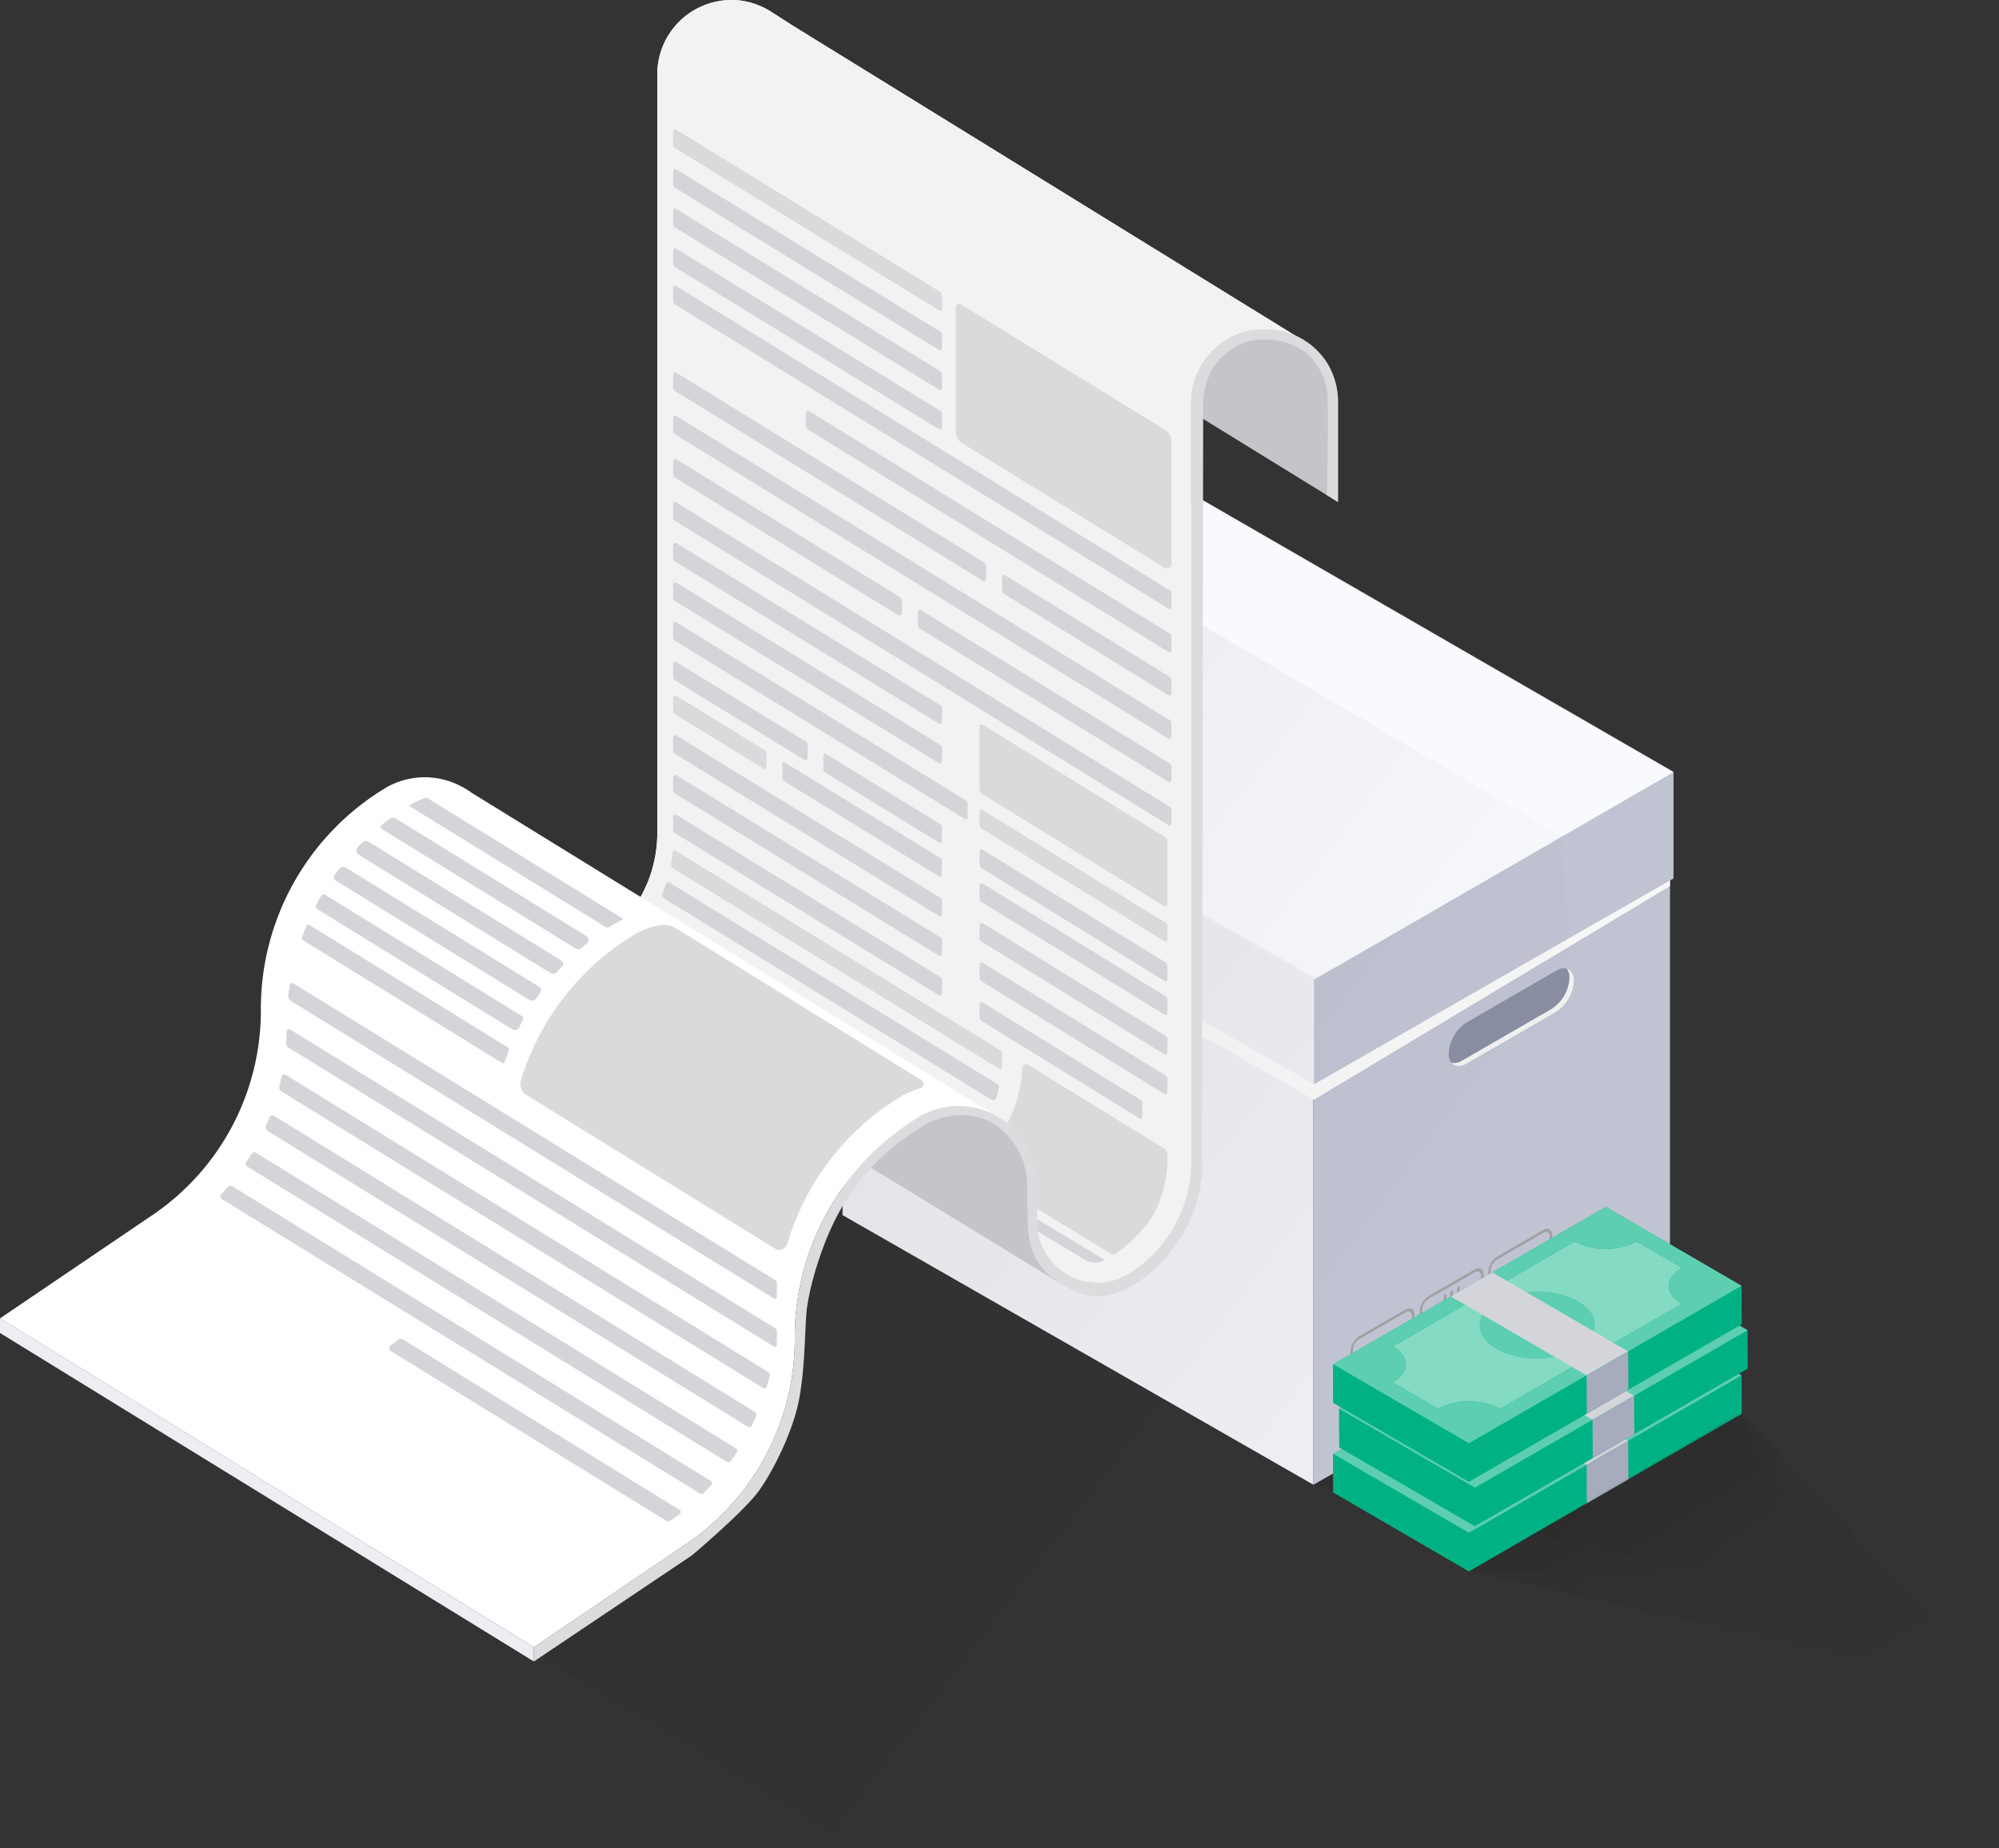 <svg xmlns="http://www.w3.org/2000/svg" xmlns:xlink="http://www.w3.org/1999/xlink" height="434.538" viewBox="0 0 470 434.538" width="470"><rect x="0" y="0" width="470" height="434.538" fill="#333333" stroke="none"/><linearGradient id="a" gradientUnits="objectBoundingBox" x1=".979" x2="-.144" y1=".778" y2="-.021"><stop offset="0" stop-opacity="0"></stop><stop offset="1"></stop></linearGradient><linearGradient id="b" x1=".832" x2="-.052" xlink:href="#a" y1=".723" y2=".086"></linearGradient><linearGradient id="c" x1=".946" x2="-.178" xlink:href="#a" y1=".874" y2="-.084"></linearGradient><linearGradient id="d" x1=".828" x2="-.117" xlink:href="#a" y1=".878" y2="-.022"></linearGradient><linearGradient id="e" gradientUnits="objectBoundingBox" x1=".806" x2="-.04" y1=".682" y2=".069"><stop offset=".034" stop-opacity="0"></stop><stop offset="1"></stop></linearGradient><path d="m490.109 649.729 124.607 28.11-40.453-78.739z" fill="url(#a)" opacity=".1" transform="translate(-181.866 -300.59)"></path><path d="m490.109 649.606 78.884 1.769 5.512-54.811z" fill="url(#b)" opacity=".1" transform="translate(-181.866 -300.468)"></path><path d="m533.164 524.332c-.5.281-19.741 22.907-19.741 22.907l24.039 10.192s20.789-15.231 20.286-15.031 5.6-25.931 5.6-25.931z" fill="#898ea2" transform="translate(-182.995 -296.588)"></path><path d="m458.234 420.964-83.877 48.425 110.719 63.933 83.824-48.4.051-.031zm-27.445 41.716-21.053 12.157c-2.322 1.342-4.2.259-4.2-2.421a9.272 9.272 0 0 1 4.2-7.278l21.053-12.155c2.315-1.338 4.207-.259 4.207 2.427a9.292 9.292 0 0 1 -4.207 7.27z" fill="#f1f1f1" transform="translate(-176.26 -291.963)"></path><path d="m458.383 422.745-80.939 46.731 58.889 34 22.051 12.714 26.842 15.059 22.05-12.278 58.891-34zm-27.445 40.021-21.053 12.157c-2.322 1.342-4.2.259-4.2-2.421a9.273 9.273 0 0 1 4.2-7.278l21.053-12.155c2.315-1.338 4.207-.259 4.207 2.427a9.292 9.292 0 0 1 -4.207 7.27z" fill="#bfbfbf" transform="translate(-176.41 -292.049)"></path><path d="m377.444 469.476 58.889 34 22.051 12.714v-93.445zm53.494-6.709-21.053 12.157c-2.322 1.342-4.2.259-4.2-2.421a9.273 9.273 0 0 1 4.2-7.278l21.053-12.155c2.315-1.338 4.207-.259 4.207 2.427a9.292 9.292 0 0 1 -4.207 7.269z" fill="#dadada" transform="translate(-176.41 -292.049)"></path><path d="m485.076 643.493v-107.712l-110.72-63.926v108.245z" fill="#edeef3" transform="translate(-176.26 -294.428)"></path><path d="m490.711 536.577v107.707l83.824-47.994v-108.117zm57.054-3.431-21.059 12.154c-2.315 1.335-4.2.246-4.2-2.427a9.289 9.289 0 0 1 4.2-7.272l21.059-12.161c2.326-1.342 4.2-.255 4.2 2.427a9.259 9.259 0 0 1 -4.2 7.279z" fill="#c0c3d2" transform="translate(-181.896 -295.218)"></path><path d="m553.614 527.642a9.259 9.259 0 0 1 -4.2 7.275l-21.059 12.158c-1.507.874-2.841.71-3.576-.244a3.307 3.307 0 0 0 2.521-.489l21.058-12.154a9.3 9.3 0 0 0 4.2-7.279 3.425 3.425 0 0 0 -.633-2.177c1.029.286 1.689 1.316 1.689 2.91z" fill="#f1f1f1" transform="translate(-183.546 -296.989)"></path><path d="m436.606 457.02a9.292 9.292 0 0 1 -4.207 7.269l-21.053 12.157c-1.638.947-3.048.688-3.74-.489a3.055 3.055 0 0 0 2.753-.391l21.055-12.166a9.261 9.261 0 0 0 4.209-7.262 3.767 3.767 0 0 0 -.465-1.944 2.82 2.82 0 0 1 1.448 2.826z" fill="#f1f1f1" transform="translate(-177.871 -293.572)"></path><path d="m485.193 552.963-110.806-63.112-.035-18 194.548 15.532v15.374z" fill="#f7f7f7" transform="translate(-176.26 -294.428)"></path><path d="m458.078 408.386-84.6 48.843 111.673 64.471 84.537-48.817.057-.031z" fill="#f1f1f1" transform="translate(-176.218 -291.354)"></path><path d="m457.667 408.425-84.124 48.575 61.207 35.333 22.918 13.213 27.9 15.654 22.913-12.766 61.212-35.33z" fill="#f9fafe" transform="translate(-176.221 -291.356)"></path><path d="m485.15 548.767v-24.584l-111.673-64.468v25.117z" fill="#edeef3" transform="translate(-176.218 -293.84)"></path><path d="m490.834 524.986v24.578l84.537-48.4v-24.995z" fill="#c0c3d2" transform="translate(-181.901 -294.637)"></path><g fill="#a1a1a1"><path d="m504.919 628.316-.593.338v-10.311l.59-.344z" transform="translate(-182.555 -301.506)"></path><path d="m506.939 619.011-.436.713-1.987-1.316-1.993 3.617-.434-.218 2.427-4.4z" transform="translate(-182.447 -301.477)"></path><path d="m511.151 624.721-.592.344v-10.324l.592-.338z" transform="translate(-182.857 -301.332)"></path><path d="m513.17 615.409-.434.723-1.987-1.326-1.99 3.623-.435-.211 2.426-4.419z" transform="translate(-182.749 -301.302)"></path><path d="m512.99 624.191-11.065 6.385c-.164.091-.3.018-.3-.171a.648.648 0 0 1 .3-.511l11.065-6.388c.164-.1.3-.016.3.167a.673.673 0 0 1 -.3.518z" transform="translate(-182.424 -301.77)"></path><path d="m512.811 626.265-10.879 6.281c-1.145.662-2.074.126-2.074-1.2v-12.561a4.588 4.588 0 0 1 2.074-3.591l10.879-6.284c1.144-.66 2.075-.12 2.075 1.2v12.56a4.6 4.6 0 0 1 -2.075 3.595zm-10.879-10.384a3.274 3.274 0 0 0 -1.485 2.556v12.568c0 .944.668 1.332 1.485.853l10.879-6.279a3.268 3.268 0 0 0 1.482-2.563v-12.565c0-.951-.666-1.329-1.484-.855z" transform="translate(-182.338 -301.052)"></path><path d="m524.837 618.28c-.163.091-.3.012-.3-.17v-9a.665.665 0 0 1 .3-.512c.164-.094.3-.022.3.17v8.992a.663.663 0 0 1 -.3.52z" transform="translate(-183.533 -301.049)"></path><path d="m529.909 616.361-10.879 6.278c-1.143.663-2.075.124-2.073-1.193v-12.567a4.594 4.594 0 0 1 2.075-3.592l10.877-6.287c1.146-.659 2.077-.12 2.077 1.2v12.563a4.61 4.61 0 0 1 -2.077 3.598zm-10.879-10.4a3.3 3.3 0 0 0 -1.484 2.569v12.57c0 .937.664 1.326 1.484.855l10.879-6.287a3.282 3.282 0 0 0 1.483-2.57v-12.558c0-.947-.669-1.326-1.485-.855z" transform="translate(-183.166 -300.572)"></path><path d="m529.114 609.169c-.425-1.664-2.272-2.03-4.49-.755a9.788 9.788 0 0 0 -4.491 5.943z" transform="translate(-183.32 -301.005)"></path><path d="m523.191 608.059c-.164.091-.295.022-.295-.167v-2.192a.641.641 0 0 1 .295-.514c.165-.1.3-.023.3.17v2.193a.652.652 0 0 1 -.3.51z" transform="translate(-183.454 -300.883)"></path><path d="m524.837 607.11c-.163.091-.3.015-.3-.17v-2.194a.658.658 0 0 1 .3-.514c.164-.1.295-.023.295.173v2.195a.648.648 0 0 1 -.295.51z" transform="translate(-183.534 -300.837)"></path><path d="m526.479 606.162c-.162.1-.294.012-.294-.177v-2.185a.635.635 0 0 1 .294-.512c.164-.094.3-.022.3.165v2.193a.667.667 0 0 1 -.3.516z" transform="translate(-183.613 -300.792)"></path><path d="m546.862 606.606-10.878 6.284c-1.146.663-2.08.12-2.076-1.2v-12.567a4.608 4.608 0 0 1 2.08-3.592l10.878-6.284c1.146-.657 2.075-.12 2.075 1.2v12.567a4.586 4.586 0 0 1 -2.079 3.592zm-10.878-10.394a3.283 3.283 0 0 0 -1.483 2.566v12.572c0 .941.664 1.323 1.484.853l10.878-6.284a3.271 3.271 0 0 0 1.482-2.56v-12.569c0-.944-.663-1.331-1.482-.855z" transform="translate(-183.987 -300.1)"></path><path d="m541.787 606.7c-.164.1-.3.022-.3-.165v-9a.646.646 0 0 1 .3-.508c.163-.1.3-.022.3.17v8.989a.64.64 0 0 1 -.3.514z" transform="translate(-184.355 -300.488)"></path><path d="m543.067 606.349-2.7 1.563c-.162.091-.3.016-.3-.177a.658.658 0 0 1 .3-.511l2.7-1.559c.168-.1.3-.019.3.173a.646.646 0 0 1 -.3.511z" transform="translate(-184.286 -300.907)"></path><path d="m544.524 594.422v4.2a3.936 3.936 0 0 1 -1.778 3.083l-2.175 1.263c-.987.562-1.78.107-1.78-1.035v-4.194l1.081-.619v4.5c0 .176.131.265.293.164a.661.661 0 0 0 .3-.511v-4.5z" transform="translate(-184.224 -300.364)"></path></g><path d="m495.566 642.74.046 9.04 31.913 18.545 64.125-37.025-.047-9.04-31.912-18.545" fill="#00b283" transform="translate(-182.131 -300.911)"></path><ellipse cx="13.506" cy="7.823" fill="#5eceb1" rx="13.506" ry="7.823" transform="matrix(1 -.003 .003 1 347.926 324.806)"></ellipse><path d="m553.056 614.264a16.1 16.1 0 0 0 14.606 0l10.638 6.181c-4.045 2.335-4.069 6.123-.048 8.459l-42.714 24.662a16.1 16.1 0 0 0 -14.6 0l-10.638-6.183c4.042-2.336 4.064-6.122.046-8.458zm.761 25.182c5.29-3.054 5.317-8.008.062-11.063s-13.809-3.055-19.1 0-5.317 8.009-.062 11.063 13.807 3.056 19.1 0" fill="#85dac3" transform="translate(-182.844 -301.325)"></path><path d="m591.6 624.262-64.125 37.023-31.909-18.545 64.125-37.023zm-71.382 28.89a16.1 16.1 0 0 1 14.6 0l42.714-24.661c-4.021-2.337-4-6.125.048-8.46l-10.638-6.181a16.1 16.1 0 0 1 -14.606 0l-42.713 24.661c4.018 2.336 4 6.122-.046 8.458l10.638 6.182" fill="#5eceb1" transform="translate(-182.131 -300.911)"></path><path d="m524.639 627.535 31.912 18.545 9.769-5.64-31.913-18.54z" fill="#d4d5db" transform="translate(-183.539 -301.695)"></path><path d="m558.205 647.034.046 9.04 9.769-5.64-.046-9.04z" fill="#a6abbe" transform="translate(-185.164 -302.638)"></path><path d="m527.48 663.169v9.04l-31.866-18.545v-9.04z" fill="#00b283" transform="translate(-182.133 -302.795)"></path><path d="m497.04 631.592.046 9.04 31.914 18.545 64.125-37.023-.047-9.04-31.912-18.545" fill="#00b283" transform="translate(-182.202 -300.372)"></path><ellipse cx="13.506" cy="7.823" fill="#5eceb1" rx="13.506" ry="7.823" transform="matrix(1 -.003 .003 1 349.329 314.197)"></ellipse><path d="m554.531 603.116a16.091 16.091 0 0 0 14.6 0l10.638 6.182c-4.045 2.335-4.069 6.123-.048 8.459l-42.714 24.661a16.1 16.1 0 0 0 -14.6 0l-10.638-6.182c4.042-2.336 4.064-6.122.046-8.458zm.76 25.182c5.29-3.054 5.318-8.008.062-11.063s-13.809-3.055-19.1 0-5.317 8.009-.062 11.063 13.807 3.056 19.1 0" fill="#85dac3" transform="translate(-182.915 -300.786)"></path><path d="m593.077 613.114-64.125 37.023-31.912-18.545 64.125-37.023zm-71.377 28.886a16.1 16.1 0 0 1 14.6 0l42.714-24.662c-4.021-2.336-4-6.124.048-8.459l-10.64-6.179a16.1 16.1 0 0 1 -14.606 0l-42.716 24.663c4.018 2.336 4 6.122-.046 8.458z" fill="#5eceb1" transform="translate(-182.202 -300.372)"></path><path d="m526.113 616.387 31.912 18.545 9.769-5.64-31.912-18.545z" fill="#d4d5db" transform="translate(-183.61 -301.155)"></path><path d="m559.679 635.886.046 9.04 9.769-5.64-.046-9.04z" fill="#a6abbe" transform="translate(-185.235 -302.1)"></path><path d="m528.954 652.021v9.04l-31.866-18.545v-9.04z" fill="#00b283" transform="translate(-182.204 -302.256)"></path><path d="m495.566 620.617.046 9.04 31.912 18.543 64.125-37.023-.047-9.04-31.912-18.545" fill="#00b283" transform="translate(-182.131 -299.84)"></path><ellipse cx="13.506" cy="7.823" fill="#5eceb1" rx="13.506" ry="7.823" transform="matrix(1 -.003 .003 1 347.926 303.754)"></ellipse><path d="m553.056 592.141a16.1 16.1 0 0 0 14.606 0l10.638 6.182c-4.045 2.335-4.069 6.123-.048 8.459l-42.714 24.661a16.1 16.1 0 0 0 -14.6 0l-10.638-6.183c4.042-2.336 4.064-6.123.046-8.458zm.761 25.182c5.29-3.054 5.317-8.008.062-11.063s-13.809-3.055-19.1 0-5.317 8.008-.062 11.063 13.807 3.055 19.1 0" fill="#85dac3" transform="translate(-182.844 -300.254)"></path><path d="m591.6 602.139-64.125 37.023-31.912-18.545 64.125-37.023zm-71.382 28.89a16.1 16.1 0 0 1 14.6 0l42.714-24.661c-4.021-2.336-4-6.124.048-8.459l-10.638-6.182a16.093 16.093 0 0 1 -14.606 0l-42.713 24.661c4.018 2.336 4 6.122-.046 8.458l10.638 6.182" fill="#5eceb1" transform="translate(-182.131 -299.84)"></path><path d="m524.639 605.412 31.912 18.545 9.769-5.64-31.912-18.545z" fill="#d4d5db" transform="translate(-183.539 -300.623)"></path><path d="m558.205 624.911.046 9.04 9.769-5.64-.046-9.04z" fill="#a6abbe" transform="translate(-185.164 -301.568)"></path><path d="m527.48 641.046v9.04l-31.866-18.545v-9.041z" fill="#00b283" transform="translate(-182.133 -301.724)"></path><path d="m529.151 671.7 124.607 28.11-60.731-65.724z" fill="url(#c)" opacity=".1" transform="translate(-183.758 -302.285)"></path><path d="m529.151 671.729 78.884 1.769-14.758-38.792z" fill="url(#d)" opacity=".1" transform="translate(-183.758 -302.315)"></path><path d="m542.673 615.994-5.6-126.645-91.994-54-206.99 210.746 132.606 81.1z" fill="url(#e)" opacity=".1" transform="translate(-169.661 -292.66)"></path><path d="m166.178 595.348 125.522 77.319 35.865-24.307a58.093 58.093 0 0 0 25.481-48.035v-.462a60.573 60.573 0 0 1 28.887-51.657 18.225 18.225 0 0 1 18.106-.677l.066.033a18.564 18.564 0 0 1 2.431 1.5 18.233 18.233 0 0 1 7.523 14.865v8.9a14.123 14.123 0 0 0 21.641 11.955h.016a31.019 31.019 0 0 0 14.518-26.258v-178.35a17.362 17.362 0 0 1 13.625-17c7.491 1.9 14.865 3.6 14.865 3.6l-122.224-75.393-5.158-3.308a18.634 18.634 0 0 0 -1.852-1.009 17.27 17.27 0 0 0 -5.539-1.571 17.458 17.458 0 0 0 -19.231 17.362v178.333a30.965 30.965 0 0 1 -3.919 15.08l-39.738-24.488a16.388 16.388 0 0 0 -2.629-1.6l-.066-.049a18.539 18.539 0 0 0 -8.334-2 18.259 18.259 0 0 0 -9.623 2.761 60.638 60.638 0 0 0 -28.9 51.64v.48a58.036 58.036 0 0 1 -25.464 48.035z" fill="#fff" transform="translate(-166.178 -285.398)"></path><path d="m307.612 524.386-6.981-4.3a14.3 14.3 0 0 0 6.981 4.3z" fill="#fff" transform="translate(-172.69 -296.764)"></path><path d="m379.66 572.172 46.126 28.167.182-2.879a13.964 13.964 0 0 1 -5.568-11.26v-8.9a18.232 18.232 0 0 0 -7.523-14.865 18.551 18.551 0 0 0 -2.431-1.5l-.066-.033a18.225 18.225 0 0 0 -18.106.677c-3.94 2.416-9.39 7.421-12.614 10.593z" fill="#c4c4c9" transform="translate(-176.517 -298.64)"></path><path d="m460.486 386.079v-1.939a17.419 17.419 0 0 1 26.625-14.787 16.764 16.764 0 0 1 7.9 14.232v23.774z" fill="#c4c4c9" transform="translate(-180.432 -289.335)"></path><path d="m166.178 611.115v3.445l125.522 77.233v-3.359z" fill="#edeef3" transform="translate(-166.178 -301.173)"></path><path d="m324.458 496.266 83.242 51.263.076.031a16.322 16.322 0 0 1 1.837 1.092l.592.41a18.289 18.289 0 0 1 7.527 14.872v8.893a14.122 14.122 0 0 0 21.641 11.958h.015a31.044 31.044 0 0 0 14.524-26.27v-178.346a17.361 17.361 0 0 1 13.612-17c7.5 1.913 14.873 3.612 14.873 3.612l-122.23-75.405-5.159-3.308a18.4 18.4 0 0 0 -1.852-1 17.131 17.131 0 0 0 -5.539-1.579 17.456 17.456 0 0 0 -19.227 17.361v178.35a30.863 30.863 0 0 1 -3.932 15.066z" fill="#f2f2f3" transform="translate(-173.844 -285.398)"></path><path d="m327.967 505.787 79.961 49.154a30.245 30.245 0 0 0 1.062-3.869l-79.248-48.7a28.157 28.157 0 0 1 -1.775 3.415z" fill="#f2f2f3" transform="translate(-174.014 -295.906)"></path><path d="m466.249 367.109a17.363 17.363 0 0 0 -13.625 17v178.348a31.019 31.019 0 0 1 -14.518 26.258h-.016a14.123 14.123 0 0 1 -21.645-11.955v-8.9a18.232 18.232 0 0 0 -7.523-14.86 18.564 18.564 0 0 0 -2.431-1.505l-.066-.033a18.228 18.228 0 0 0 -18.106.678 60.57 60.57 0 0 0 -28.887 51.66v.463a58.092 58.092 0 0 1 -25.481 48.034l-35.865 24.303v3.36l37.146-24.941s12.368-10.386 15.846-15.3c3.685-5.2 7.979-14.235 9.335-21.224s1.374-15.43 1.739-20.252 2.86-14.219 6.631-21.858c6.063-12.281 14.844-18.6 20.765-22.319 3.879-2.435 11.884-4.352 17.817.329a17.424 17.424 0 0 1 6.716 13.353c.413 9.136-1.406 16.491 6.346 22.3 8.46 6.335 13.891 3.79 17.89 1.84 1.278-.623 7.027-4.017 11.833-11.58 6.064-9.545 5.029-18.346 5.029-18.346l.276-177.089s-.869-11.827 11.075-15.41c0 0 10.386-2.312 15.864 5.955a14.278 14.278 0 0 1 2.325 7.751c.207 5.03-.159 22.588-.159 22.588l2.587 1.6v-24.276a19.056 19.056 0 0 0 -2.243-7.859c-2.393-4.151-8.491-9.93-18.655-8.113z" fill="#dcdcdf" transform="translate(-172.566 -289.339)"></path><path d="m419.551 548.4h.036z" fill="#f2f2f3" transform="translate(-178.449 -298.135)"></path><path d="m403.918 393.3 47.516 29.224a1.049 1.049 0 0 0 1.6-.892v-28.974a2.925 2.925 0 0 0 -1.387-2.487l-48.059-29.559a.839.839 0 0 0 -1.281.715v29.087a3.394 3.394 0 0 0 1.611 2.886z" fill="#dadadd" transform="translate(-177.614 -289.035)"></path><path d="m332.974 360.413 115.963 71.487a.47.47 0 0 0 .717-.4v-3.187a.857.857 0 0 0 -.407-.729l-116.009-71.515a.483.483 0 0 0 -.736.41v3.087a1 1 0 0 0 .472.847z" fill="#d4d5d8" transform="translate(-174.233 -288.817)"></path><path d="m332.974 351.181 62.026 38.106a.469.469 0 0 0 .716-.4v-3.187a.856.856 0 0 0 -.406-.729l-62.07-38.134a.482.482 0 0 0 -.736.41v3.087a1 1 0 0 0 .47.847z" fill="#d4d5d8" transform="translate(-174.233 -288.37)"></path><path d="m332.974 341.384 62.026 38.106a.469.469 0 0 0 .716-.4v-3.19a.856.856 0 0 0 -.406-.729l-62.07-38.134a.482.482 0 0 0 -.736.41v3.087a1 1 0 0 0 .47.85z" fill="#d4d5d8" transform="translate(-174.233 -287.896)"></path><path d="m332.974 331.587 62.026 38.106a.469.469 0 0 0 .716-.4v-3.187a.856.856 0 0 0 -.406-.729l-62.07-38.134a.483.483 0 0 0 -.736.41v3.087a1 1 0 0 0 .47.847z" fill="#d4d5d8" transform="translate(-174.233 -287.421)"></path><path d="m332.974 321.79 62.026 38.11a.469.469 0 0 0 .716-.4v-3.187a.856.856 0 0 0 -.406-.729l-62.07-38.134a.482.482 0 0 0 -.736.41v3.087a1 1 0 0 0 .47.843z" fill="#dadadd" transform="translate(-174.233 -286.947)"></path><path d="m397.111 488.185-26.891-16.512a.388.388 0 0 0 -.592.331v3.2a1.087 1.087 0 0 0 .518.927l26.647 16.376a.471.471 0 0 0 .714-.41v-3.187a.9.9 0 0 0 -.396-.725z" fill="#d4d5d8" transform="translate(-176.032 -294.417)"></path><path d="m332.5 449.372v3.08a1.006 1.006 0 0 0 .471.85l30.4 18.681a.486.486 0 0 0 .741-.415v-3.063a1.051 1.051 0 0 0 -.5-.9l-30.365-18.647a.482.482 0 0 0 -.747.414z" fill="#d4d5d8" transform="translate(-174.233 -293.316)"></path><path d="m332.974 443.5 68.039 41.841a.469.469 0 0 0 .716-.4v-3.188a.858.858 0 0 0 -.406-.729l-68.085-41.87a.483.483 0 0 0 -.736.41v3.087a1 1 0 0 0 .472.849z" fill="#d4d5d8" transform="translate(-174.233 -292.841)"></path><path d="m332.974 433.705 62.026 38.106a.469.469 0 0 0 .716-.4v-3.187a.856.856 0 0 0 -.406-.729l-62.07-38.134a.483.483 0 0 0 -.736.41v3.087a1 1 0 0 0 .47.847z" fill="#d4d5d8" transform="translate(-174.233 -292.367)"></path><path d="m332.974 423.908 62.026 38.106a.469.469 0 0 0 .716-.4v-3.187a.856.856 0 0 0 -.406-.729l-62.07-38.134a.483.483 0 0 0 -.736.41v3.087a1 1 0 0 0 .47.847z" fill="#d4d5d8" transform="translate(-174.233 -291.893)"></path><path d="m332.974 491.04 62.026 38.106a.469.469 0 0 0 .716-.4v-3.187a.856.856 0 0 0 -.406-.729l-62.072-38.13a.483.483 0 0 0 -.736.41v3.087a1 1 0 0 0 .472.843z" fill="#d4d5d8" transform="translate(-174.233 -295.144)"></path><path d="m332.685 499.869 76.5 47.015c.38.243.5.015.547-.152v-.015c.045-.713.075-1.442.075-2.17v-1.214a.985.985 0 0 0 -.3-.759.357.357 0 0 1 -.06-.045l-76.411-46.969a.449.449 0 0 0 -.683.364c-.075.835-.182 1.669-.319 2.488a1.453 1.453 0 0 0 .651 1.457z" fill="#dadadd" transform="translate(-174.21 -295.573)"></path><path d="m330.318 507.226 76.872 47.255a.767.767 0 0 0 1.132-.414q.348-1.121.611-2.271a.969.969 0 0 0 -.441-1.037l-77.009-47.318a.528.528 0 0 0 -.778.289q-.361 1.083-.809 2.135a1.091 1.091 0 0 0 .422 1.361z" fill="#d4d5d8" transform="translate(-174.103 -295.954)"></path><path d="m332.974 481.243 62.026 38.106a.469.469 0 0 0 .716-.4v-3.188a.856.856 0 0 0 -.406-.729l-62.072-38.132a.483.483 0 0 0 -.736.41v3.09a1 1 0 0 0 .472.843z" fill="#d4d5d8" transform="translate(-174.233 -294.669)"></path><path d="m332.974 471.446 62.026 38.106a.469.469 0 0 0 .716-.4v-3.188a.856.856 0 0 0 -.406-.729l-62.072-38.135a.483.483 0 0 0 -.736.41v3.09a1 1 0 0 0 .472.846z" fill="#d4d5d8" transform="translate(-174.233 -294.195)"></path><path d="m396.62 496.237-36.653-22.512a.316.316 0 0 0 -.482.269v3.551a.671.671 0 0 0 .319.571l36.5 22.43a.464.464 0 0 0 .714-.394v-3.187a.856.856 0 0 0 -.398-.728z" fill="#d4d5d8" transform="translate(-175.54 -294.517)"></path><path d="m332.5 457.713v3.1a1 1 0 0 0 .471.835l20.867 12.816a.4.4 0 0 0 .606-.34v-3.4a.712.712 0 0 0 -.339-.606l-20.861-12.818a.486.486 0 0 0 -.744.413z" fill="#dadadd" transform="translate(-174.233 -293.72)"></path><path d="m408.685 499.681 42.975 26.479a.47.47 0 0 0 .716-.4v-3.187a.856.856 0 0 0 -.406-.729l-43.021-26.507a.482.482 0 0 0 -.735.41v3.087a.994.994 0 0 0 .471.847z" fill="#d4d5d8" transform="translate(-177.9 -295.562)"></path><path d="m408.685 489.884 42.975 26.478a.469.469 0 0 0 .716-.4v-3.187a.856.856 0 0 0 -.406-.729l-43.022-26.506a.482.482 0 0 0 -.735.41v3.087a.993.993 0 0 0 .472.847z" fill="#dadadd" transform="translate(-177.9 -295.088)"></path><path d="m408.685 480.64 42.975 26.478a.469.469 0 0 0 .716-.4v-15.042a.856.856 0 0 0 -.406-.729l-43.021-26.506a.481.481 0 0 0 -.735.41v14.942a.993.993 0 0 0 .471.847z" fill="#dadadd" transform="translate(-177.9 -294.066)"></path><path d="m408.685 537.422 37.089 22.878a.469.469 0 0 0 .716-.4v-3.187a.858.858 0 0 0 -.406-.729l-37.136-22.909a.482.482 0 0 0 -.735.411v3.086a.993.993 0 0 0 .472.85z" fill="#d4d5d8" transform="translate(-177.9 -297.39)"></path><path d="m408.685 527.625 42.975 26.475a.469.469 0 0 0 .716-.4v-3.187a.856.856 0 0 0 -.406-.729l-43.021-26.506a.481.481 0 0 0 -.735.409v3.087a.993.993 0 0 0 .471.851z" fill="#d4d5d8" transform="translate(-177.9 -296.916)"></path><path d="m408.685 517.828 42.975 26.478a.469.469 0 0 0 .716-.4v-3.186a.856.856 0 0 0 -.406-.729l-43.021-26.506a.481.481 0 0 0 -.735.41v3.086a.993.993 0 0 0 .471.847z" fill="#d4d5d8" transform="translate(-177.9 -296.441)"></path><path d="m408.685 508.031 42.975 26.479a.469.469 0 0 0 .716-.4v-3.187a.856.856 0 0 0 -.406-.729l-43.021-26.506a.481.481 0 0 0 -.735.41v3.087a.993.993 0 0 0 .471.846z" fill="#d4d5d8" transform="translate(-177.9 -295.967)"></path><path d="m365.8 391.3 84.725 52.276a.469.469 0 0 0 .717-.4v-3.186a.854.854 0 0 0 -.407-.728l-84.771-52.3a.482.482 0 0 0 -.736.41v3.086a1 1 0 0 0 .472.842z" fill="#d4d5d8" transform="translate(-175.823 -290.313)"></path><path d="m453.184 451.4-38.814-23.931a.392.392 0 0 0 -.6.333v3.172a1.137 1.137 0 0 0 .54.968l38.568 23.782a.474.474 0 0 0 .714-.41v-3.187a.874.874 0 0 0 -.408-.727z" fill="#d4d5d8" transform="translate(-178.169 -292.276)"></path><path d="m332.5 377.876v3.08a1.006 1.006 0 0 0 .471.85l72.308 44.57a.55.55 0 0 0 .839-.468v-2.9a1.112 1.112 0 0 0 -.529-.948l-72.345-44.594a.486.486 0 0 0 -.744.41z" fill="#d4d5d8" transform="translate(-174.233 -289.854)"></path><path d="m332.974 392.5 115.963 71.489a.469.469 0 0 0 .717-.4v-3.188a.857.857 0 0 0 -.407-.729l-116.009-71.514a.483.483 0 0 0 -.736.41v3.087a1 1 0 0 0 .472.845z" fill="#d4d5d8" transform="translate(-174.233 -290.371)"></path><path d="m452.177 472.184-58.429-36.023a.506.506 0 0 0 -.772.431v3a1.072 1.072 0 0 0 .51.913l58.387 35.986a.467.467 0 0 0 .714-.394v-3.188a.833.833 0 0 0 -.41-.725z" fill="#d4d5d8" transform="translate(-177.162 -292.696)"></path><path d="m332.5 399.262v3.1a1 1 0 0 0 .471.835l52.392 32.3a.624.624 0 0 0 .951-.531v-2.725a1.192 1.192 0 0 0 -.566-1.014l-52.5-32.37a.486.486 0 0 0 -.748.405z" fill="#d4d5d8" transform="translate(-174.233 -290.889)"></path><path d="m332.974 413.9 115.963 71.489a.47.47 0 0 0 .717-.4v-3.189a.857.857 0 0 0 -.407-.729l-116.009-71.52a.482.482 0 0 0 -.736.41v3.087a1 1 0 0 0 .472.852z" fill="#d4d5d8" transform="translate(-174.233 -291.408)"></path><path d="m415.108 562.194a18.283 18.283 0 0 1 7.011 14.478v5.281a.624.624 0 0 0 .3.546c2.14 1.306 14.887 9.106 17.194 10.532a.677.677 0 0 0 .7-.015 30.711 30.711 0 0 0 6.814-6.146 27.126 27.126 0 0 0 2.018-2.731c.015-.015.015-.03.03-.046 3.824-6.375 3.96-15.206 3.1-15.738l-31.915-19.622a1.883 1.883 0 0 0 -.91-.337c-.379.026-.775.125-.866 1.171 0 .061-.015.107-.015.152v.015a30.634 30.634 0 0 1 -3.461 12.46z" fill="#dadadd" transform="translate(-178.234 -298.135)"></path><path d="m422.476 586.627v.775a13.831 13.831 0 0 0 .152 2.125l11.118 6.678a4.394 4.394 0 0 0 3.895.3q.347-.137.694-.3z" fill="#d4d5d8" transform="translate(-178.591 -299.987)"></path><path d="m296.175 553.891 58.384 36.1a1.987 1.987 0 0 0 2.953-1.1 60.452 60.452 0 0 1 26.388-34.438 18.528 18.528 0 0 1 4.881-2.121 1.06 1.06 0 0 0 .248-1.92l-9.272-5.747-31.941-19.775-16.273-10.07a5.862 5.862 0 0 0 -4.141-.836 18.217 18.217 0 0 0 -6.235 2.438 60.707 60.707 0 0 0 -21.777 23.158 59.882 59.882 0 0 0 -4.519 10.96 2.959 2.959 0 0 0 1.304 3.351z" fill="#dadadd" transform="translate(-172.405 -296.464)"></path><path d="m267.192 484.369 28.288 17.437 17.908 11.048a1.056 1.056 0 0 0 1.077-.015c.334-.227.683-.441 1.031-.653a13.707 13.707 0 0 1 1.791-.956.429.429 0 0 1 .076-.06c.243-.137.076-.3-.015-.364a.19.19 0 0 1 -.046-.03l-22.051-13.6-23.9-14.735a17.556 17.556 0 0 0 -4.007 1.836c-.044.031-.106.062-.152.092z" fill="#d4d5d8" transform="translate(-171.07 -294.941)"></path><path d="m260.442 489.19a.562.562 0 0 0 .069.9l34.826 21.465 10.763 6.645a1.079 1.079 0 0 0 1.272-.1q.641-.55 1.3-1.086a1.088 1.088 0 0 0 -.1-1.779l-13.441-8.287-31.431-19.389a1.1 1.1 0 0 0 -1.23.045q-1.034.762-2.028 1.586z" fill="#d4d5d8" transform="translate(-170.734 -295.181)"></path><path d="m254.771 496.422 45.072 27.778a1.224 1.224 0 0 0 1.557-.234c.4-.447.805-.889 1.221-1.326a.874.874 0 0 0 -.169-1.35l-4.068-2.5-41.184-25.384a1.307 1.307 0 0 0 -1.6.173q-.541.532-1.069 1.087a1.146 1.146 0 0 0 .24 1.756z" fill="#d4d5d8" transform="translate(-170.442 -295.463)"></path><path d="m249.1 502.78 45.491 28.059a1.241 1.241 0 0 0 1.68-.367q.447-.652.913-1.293a.993.993 0 0 0 -.278-1.434l-45.361-27.957a1.24 1.24 0 0 0 -1.634.293q-.551.721-1.071 1.464a.871.871 0 0 0 .26 1.235z" fill="#d4d5d8" transform="translate(-170.174 -295.772)"></path><path d="m244.465 509.773c0 .015.014.015.029.03l45.938 28.3a1.131 1.131 0 0 0 1.578-.456c.183-.38.395-.774.592-1.153l.273-.5a.753.753 0 0 0 -.182-1 .453.453 0 0 1 -.061-.046l-46.347-28.548a.49.49 0 0 0 -.682.151c-.471.774-.926 1.579-1.336 2.383a.089.089 0 0 0 -.015.061.653.653 0 0 0 .213.778z" fill="#d4d5d8" transform="translate(-169.957 -296.098)"></path><path d="m240.954 517.473 46.9 28.91a.4.4 0 0 0 .59-.217q.464-1.419 1.009-2.81a.506.506 0 0 0 -.2-.616l-46.737-28.827a.47.47 0 0 0 -.678.216c-.383.916-.741 1.84-1.081 2.774a.479.479 0 0 0 .197.57z" fill="#d4d5d8" transform="translate(-169.789 -296.462)"></path><path d="m237.41 531.23a1.333 1.333 0 0 0 .629 1.28l113.541 69.913a.467.467 0 0 0 .714-.395v-3.187a.833.833 0 0 0 -.41-.728l-113.234-69.731a.6.6 0 0 0 -.911.415c-.124.803-.239 1.617-.329 2.433z" fill="#d4d5d8" transform="translate(-169.628 -297.162)"></path><path d="m236.858 542.984a1.048 1.048 0 0 0 .495.971l114.2 70.324a.4.4 0 0 0 .258.076.47.47 0 0 0 .456-.47v-3.185a.815.815 0 0 0 -.122-.425.787.787 0 0 0 -.288-.3l-114.029-70.224a.555.555 0 0 0 -.846.469q-.026 1.387-.124 2.764z" fill="#d4d5d8" transform="translate(-169.601 -297.713)"></path><path d="m235.2 553.622a1.121 1.121 0 0 0 .5 1.233l113.221 69.709a.61.61 0 0 0 .911-.334c.243-.835.47-1.684.667-2.519a.846.846 0 0 0 -.379-.911l-113.443-69.856a.636.636 0 0 0 -.959.422q-.23 1.134-.518 2.256z" fill="#d4d5d8" transform="translate(-169.52 -298.254)"></path><path d="m231.954 563.253a1.167 1.167 0 0 0 .454 1.463l112.833 69.484a.6.6 0 0 0 .85-.243c.38-.729.714-1.487 1.047-2.231a.872.872 0 0 0 -.348-1.077l-113.017-69.59a.726.726 0 0 0 -1.057.358c-.243.617-.498 1.227-.762 1.836z" fill="#d4d5d8" transform="translate(-169.359 -298.744)"></path><path d="m227.024 572.393a.742.742 0 0 0 .229 1.043l112.8 69.467a.645.645 0 0 0 .85-.183c.485-.682.971-1.381 1.442-2.079a.688.688 0 0 0 -.212-.955l-112.8-69.468a.808.808 0 0 0 -1.119.279q-.574.96-1.19 1.896z" fill="#d4d5d8" transform="translate(-169.119 -299.186)"></path><path d="m220.8 580.405a.692.692 0 0 0 .144 1.062l112.446 69.258a.71.71 0 0 0 .835-.09c.607-.607 1.213-1.229 1.805-1.867a.689.689 0 0 0 -.151-1.047l-112.347-69.188a.973.973 0 0 0 -1.251.2c-.481.567-.981 1.126-1.481 1.672z" fill="#d4d5d8" transform="translate(-168.815 -299.588)"></path><path d="m262.617 617.786a.75.75 0 0 0 .058 1.238l64.9 40a.739.739 0 0 0 .789-.015c.775-.546 1.533-1.092 2.292-1.669a.583.583 0 0 0 -.061-.956l-65.008-40.056a1.083 1.083 0 0 0 -1.263.093q-.839.696-1.707 1.365z" fill="#d4d5d8" transform="translate(-170.834 -301.418)"></path></svg>